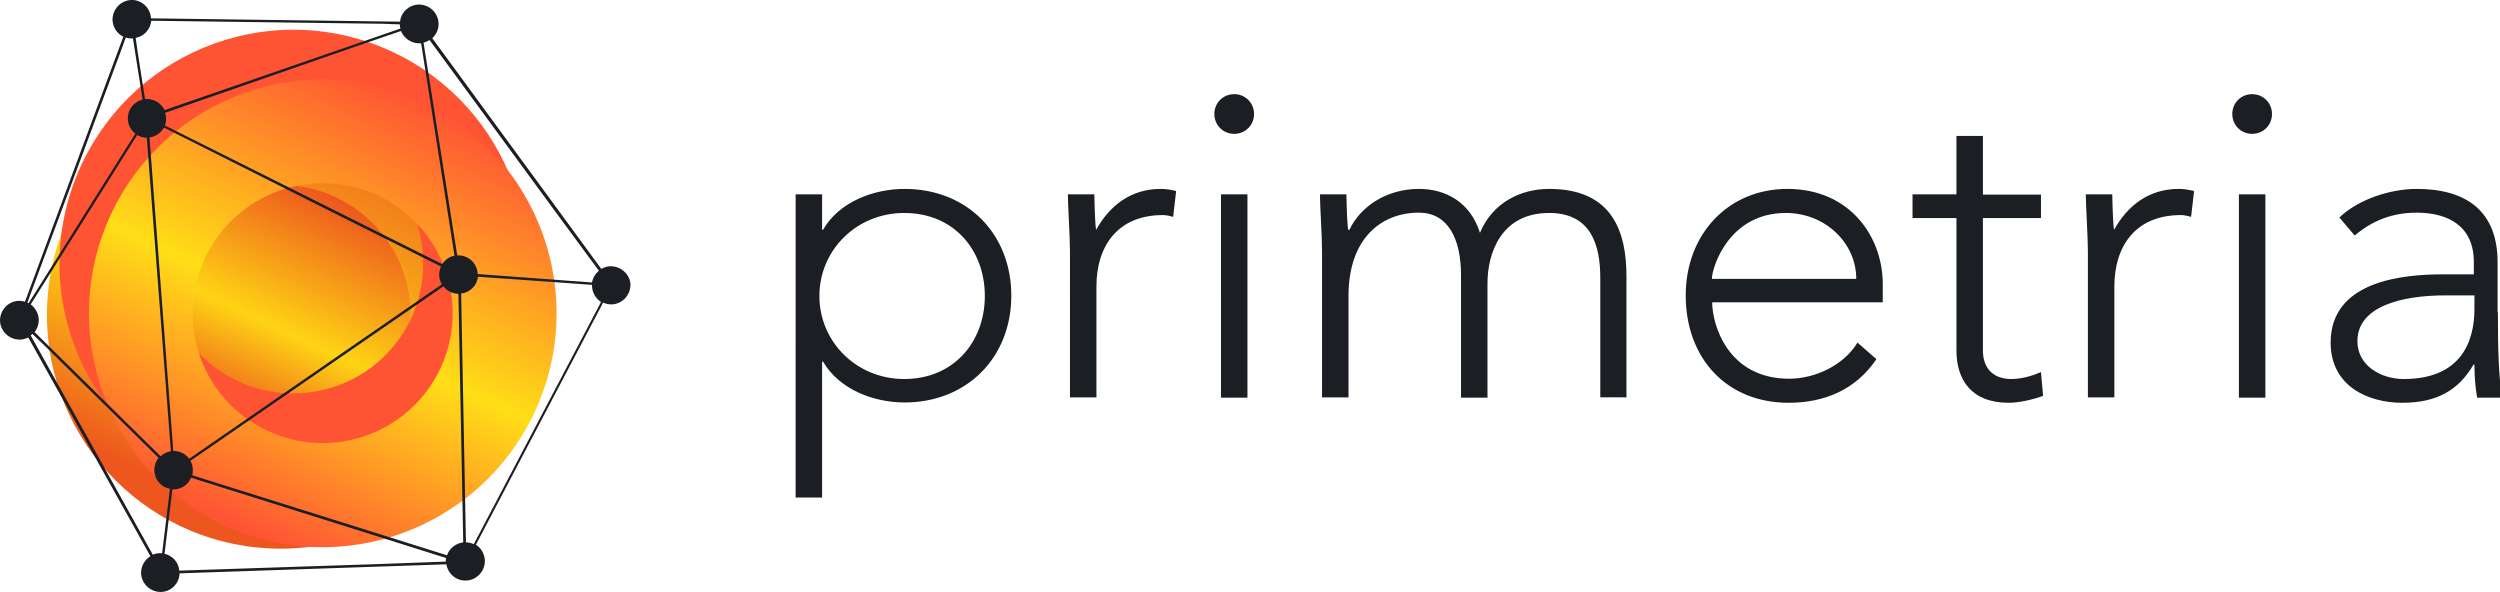 <svg xmlns="http://www.w3.org/2000/svg" viewBox="0 0 831.1 196.8"><linearGradient id="a" gradientUnits="userSpaceOnUse" x1="-3428.694" y1="-4475.265" x2="-3273.231" y2="-4475.265" gradientTransform="rotate(115.246 -3080.842 -1093.328)"><stop offset="0" stop-color="#ed561e"/><stop offset=".551" stop-color="#fed414"/><stop offset=".933" stop-color="#ed561e"/></linearGradient><circle cx="93.3" cy="104.7" r="77.7" fill="url(#a)"/><linearGradient id="b" gradientUnits="userSpaceOnUse" x1="-3394.194" y1="-4475.265" x2="-3307.731" y2="-4475.265" gradientTransform="rotate(115.246 -3080.842 -1093.328)"><stop offset="0" stop-color="#ed561e"/><stop offset=".551" stop-color="#fed414"/><stop offset=".933" stop-color="#ed561e"/></linearGradient><circle cx="93.3" cy="104.7" r="43.2" fill="url(#b)"/><path d="M167.8 120.8c18.3-38.8 1.7-85.2-37.2-103.5C91.8-1 45.5 15.7 27.2 54.5 8.9 93.3 25.5 139.6 64.3 158c38.9 18.3 85.2 1.6 103.5-37.2zM58.4 69.2c10.2-21.6 35.9-30.8 57.5-20.7 21.6 10.2 30.8 35.9 20.7 57.5-10.2 21.6-35.9 30.8-57.5 20.7-21.6-10.1-30.9-35.9-20.7-57.5z" fill="#ff5434"/><linearGradient id="c" gradientUnits="userSpaceOnUse" x1="-3435.191" y1="-4487.619" x2="-3279.728" y2="-4487.619" gradientTransform="rotate(115.246 -3080.842 -1093.328)"><stop offset="0" stop-color="#ff5434"/><stop offset=".521" stop-color="#ffde17"/><stop offset=".99" stop-color="#ff5434"/></linearGradient><path d="M177.6 137.3c18.3-38.8 1.7-85.2-37.2-103.5C101.6 15.5 55.3 32.2 37 71c-18.3 38.8-1.7 85.2 37.2 103.5 38.7 18.3 85.1 1.6 103.4-37.2zM68.2 85.7c10.2-21.6 35.9-30.8 57.5-20.7 21.6 10.2 30.8 35.9 20.7 57.5-10.2 21.6-35.9 30.8-57.5 20.7-21.7-10.1-30.9-35.9-20.7-57.5z" fill="url(#c)"/><path d="M203 88.5c-1.2 0-2.2.4-3.1.9l-56.2-76.7c1.3-1.2 2.2-3 2.1-4.9-.1-3.5-3-6.3-6.6-6.3-3.2.1-5.9 2.5-6.2 5.7L50.2 6.1C50 2.6 47.1-.1 43.7 0c-3.5.1-6.3 3-6.3 6.6.1 2.5 1.5 4.6 3.6 5.6L8.3 100.3c-.6-.2-1.3-.3-2-.3-3.5.1-6.3 3-6.3 6.6.1 3.5 3 6.3 6.6 6.3 1 0 1.9-.3 2.8-.7L50 184.9c-1.9 1.2-3.1 3.2-3.1 5.6.1 3.5 3 6.3 6.6 6.3 3.4-.1 6.1-2.8 6.2-6.2l88.7-3c.5 3.1 3.2 5.5 6.5 5.4 3.5-.1 6.3-3 6.3-6.6-.1-2.2-1.2-4.2-3-5.3l42.3-80.5c.9.4 1.8.6 2.8.6 3.5-.1 6.3-3 6.3-6.6-.1-3.3-3.1-6.1-6.6-6.1zm-69.7-78.2c1 2.4 3.3 4.1 6.1 4.1h.6l2.2 14 8.9 56.6c-1.7.3-3.2 1.4-4.1 2.8L54.8 41.7c.3-.8.5-1.6.4-2.5 0-.6-.1-1.2-.3-1.7l63.8-22.2 14.6-5zm20.7 170c-2.5.3-4.6 2-5.4 4.3L63.9 158c.2-.6.2-1.2.2-1.8 0-1.1-.3-2.1-.8-3l84.1-58c1.2 1.5 2.9 2.4 5 2.5l.1 5.4 1.5 77.2zM10.2 101.2l35.4-56.3c.9.5 2 .9 3.2.9l8 104.2c-1.3.2-2.5.8-3.4 1.7l-41.9-41.3c.9-1.1 1.4-2.6 1.4-4.1-.1-2.1-1.1-3.9-2.7-5.1zM105.4 68l41.2 20.6c-.4.9-.6 1.8-.6 2.8 0 1.1.3 2.2.9 3.1l-84 58c-1.2-1.6-3.1-2.6-5.3-2.6L49.7 45.7c2.1-.3 3.8-1.5 4.8-3.3L105.4 68zm-94.6 43l1.2 1.2 1.6 1.5 39.1 38.5c-.9 1.1-1.4 2.6-1.4 4.2.1 3.1 2.3 5.6 5.2 6.1l-2.4 19.7-.2 1.7h-.7c-.9 0-1.7.2-2.4.5l-40.6-72.9c.2-.1.4-.3.6-.5zm43.9 73.1l2.6-21.4h.5c2.6-.1 4.8-1.6 5.7-3.9l84.8 26.7c-.1.4-.1.8-.1 1.2l-22 .8-66.6 2.2c-.2-2.7-2.2-5-4.9-5.6zm100.2-3.8l-1.6-82.7c3-.4 5.3-2.7 5.6-5.6l10.1.7 27.8 2v.4c.1 2.2 1.2 4.1 3 5.3l-42.3 80.5c-.9-.4-1.7-.6-2.6-.6zM199.1 90c-1.2 1-2 2.3-2.3 3.9l-38-2.8c-.1-3.5-3-6.3-6.6-6.2h-.2l-11.2-70.7c.7-.2 1.4-.5 2-.9l42 57.3L199.1 90zM132.9 8.1c0 .5.1.9.2 1.4L54.7 36.6c-1-2.2-3.3-3.7-6-3.7h-.5l-2.4-15.4-.7-4.9c2.8-.5 4.9-2.9 5.2-5.7l76.7 1 5.9.2zm-91.1 4.4c.7.2 1.4.3 2.2.3h.2l3.2 20.3c-2.9.7-5 3.3-4.9 6.4 0 2 1 3.8 2.5 4.9L9.5 100.8c-.1-.1-.2-.1-.4-.2L39.8 18l2-5.5zm222.7 52.1h8.8v11.8h.3c5.4-9.4 17-13.6 27.1-13.6 20.8 0 35.5 14.9 35.5 35.5s-14.8 35.5-35.5 35.5c-10.1 0-21.6-4.2-27.1-13.6h-.3v45.2h-8.8V64.6zm36.1 61.4c16.5 0 26.8-12.4 26.8-27.6s-10.2-27.6-26.8-27.6c-15.9 0-28.2 12.4-28.2 27.6s12.3 27.6 28.2 27.6zm55.1-42.4c0-5-.7-15.5-.7-19h8.8c.1 5 .3 10.5.6 11.8 4.4-7.9 11.4-13.6 21.5-13.6 1.8 0 3.4.3 5.1.7l-1 8.6c-1.3-.4-2.5-.6-3.4-.6-15.2 0-22.1 10.5-22.1 23.7v36.9h-8.8V83.6zm54.6-52.3c3.7 0 6.6 2.9 6.6 6.6 0 3.7-2.9 6.6-6.6 6.6s-6.6-2.9-6.6-6.6c0-3.7 2.9-6.6 6.6-6.6zm-4.4 33.3h8.8v67.6h-8.8V64.6zm33.6 19c0-5-.7-15.5-.7-19h8.8c.1 5 .3 10.5.6 11.8h.4c3.5-7.5 12.1-13.6 23.1-13.6 8.9 0 17.1 4.4 20.3 14.6 4.2-10.1 13.6-14.6 23-14.6 21.1 0 25.7 14.3 25.7 29.1v40.2H532V92.4c0-11-3.1-21.6-17-21.6-16.2 0-20.5 13.7-20.5 23.4v38h-8.8V91.5c0-12.4-4.5-20.8-14-20.8-13 0-23.4 9.1-23.4 27.6v33.8h-8.8V83.6zm184.3 35.8c-6.9 10.2-17.3 14.5-29.2 14.5-20.6 0-34.2-14.8-34.2-35.7 0-20.2 14-35.4 33.8-35.4 20.8 0 31.7 15.9 31.7 31.6v6.1h-56.7c0 7.3 5.1 25.4 25.6 25.4 8.9 0 18.3-4.7 22.7-12l6.3 5.5zm-6.7-26.7c0-12-10.4-21.9-23.4-21.9-19.2 0-24.6 18.4-24.6 21.9h48zm61.4-20.2h-19.3v44c0 6 3.5 9.5 9.4 9.5 3.4 0 6.9-1 9.9-2.3l.7 7.9c-3.2 1.2-8 2.3-11.4 2.3-12.6 0-17.4-7.8-17.4-17.4v-44h-14.6v-7.9h14.6V45.2h8.8v19.5h19.3v7.8zm15.6 11.1c0-5-.7-15.5-.7-19h8.8c.1 5 .3 10.5.6 11.8 4.4-7.9 11.4-13.6 21.5-13.6 1.8 0 3.4.3 5.1.7l-1 8.6c-1.3-.4-2.5-.6-3.4-.6-15.2 0-22.1 10.5-22.1 23.7v36.9h-8.8V83.6zm54.6-52.3c3.7 0 6.6 2.9 6.6 6.6 0 3.7-2.9 6.6-6.6 6.6s-6.6-2.9-6.6-6.6c0-3.7 2.9-6.6 6.6-6.6zm-4.4 33.3h8.8v67.6h-8.8V64.6zm86.1 39.2c0 13.2.3 20.6 1.3 28.4h-8.2c-.6-3.4-.9-7.2-.9-11h-.3c-5 8.6-12.3 12.7-23.7 12.7-11.6 0-23.8-5.7-23.8-20 0-20.6 24.1-22.7 37.4-22.7h10.2v-4.1c0-11.7-8.2-16.4-19-16.4-7.9 0-14.6 2.5-20.6 7.6l-5.1-6c6.4-6.1 17-9.5 25.7-9.5 16.4 0 26.9 7.3 26.9 24.4v16.6zm-17.5-5.6c-14.6 0-29.2 3.7-29.2 15.2 0 8.3 8 12.6 15.4 12.6 18.7 0 23.5-12 23.5-23.3v-4.5h-9.7z" fill="#1b1e23"/></svg>